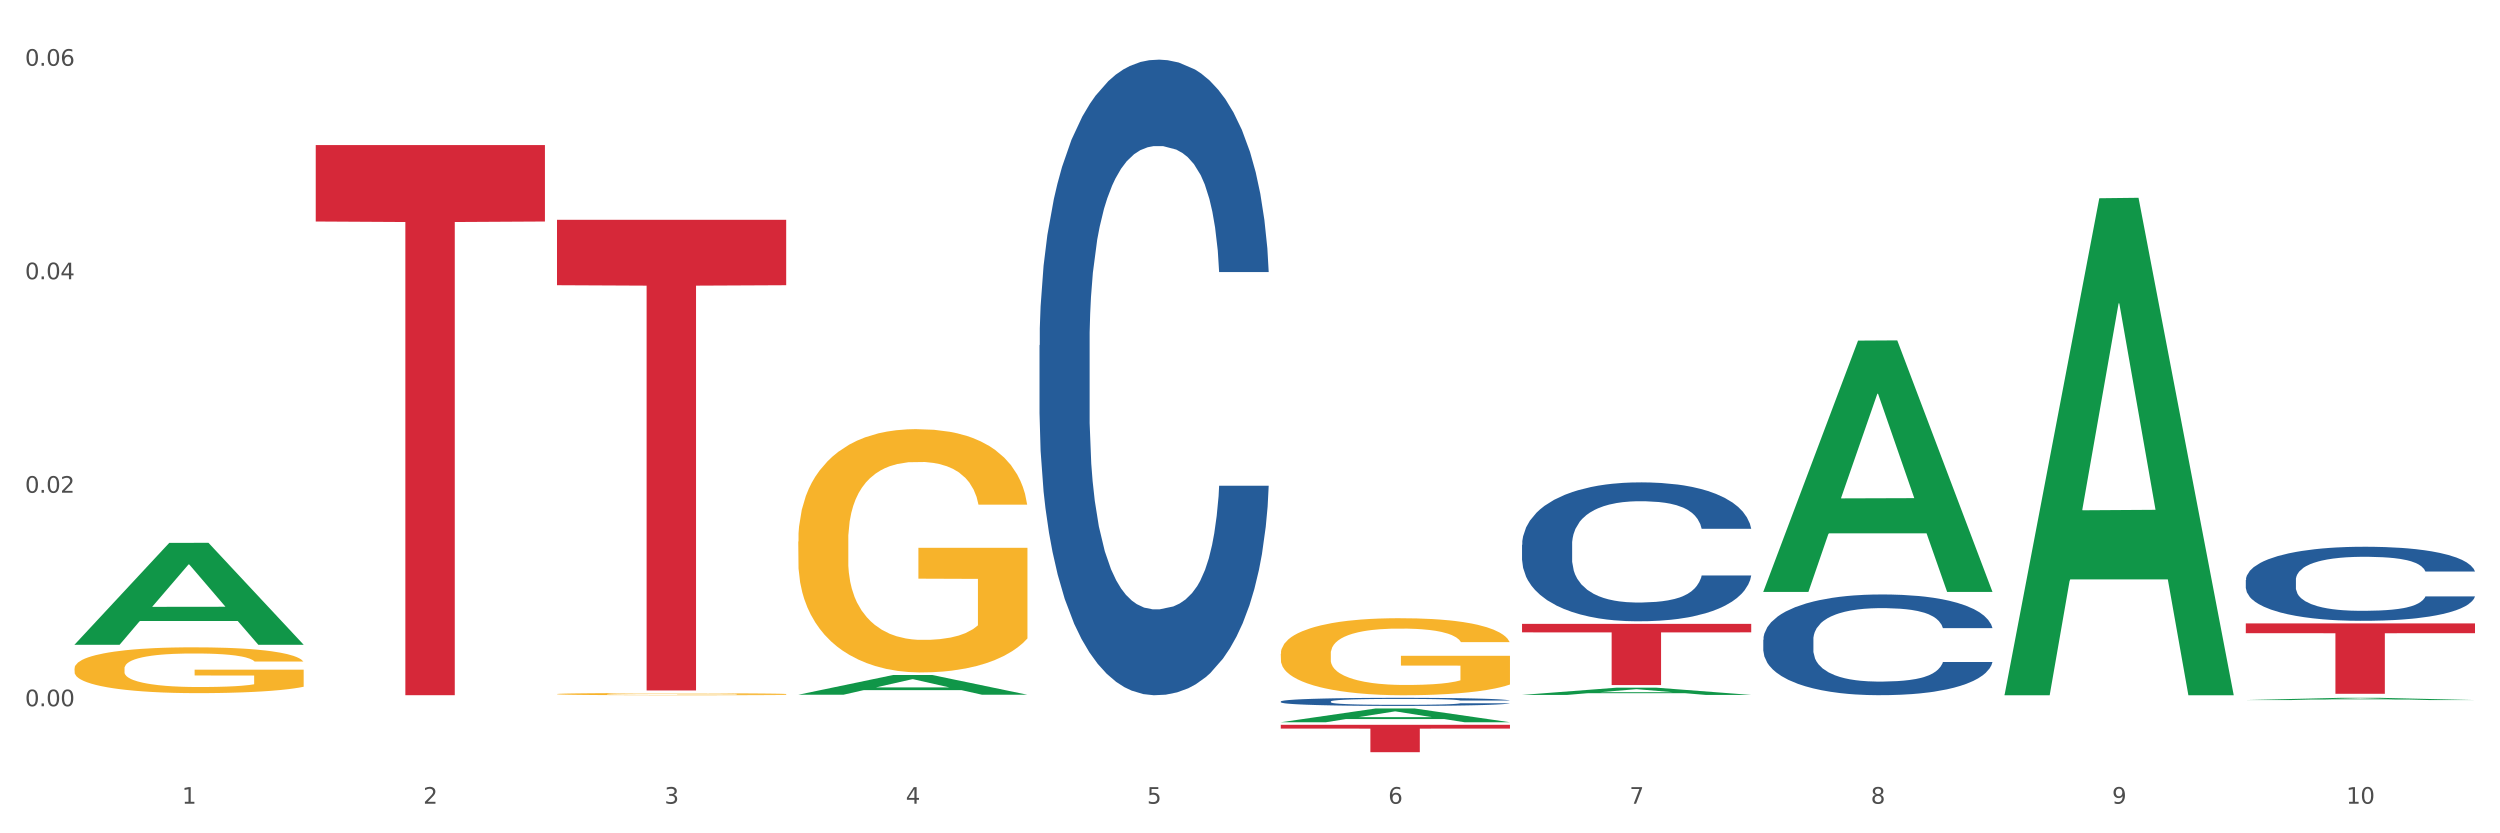 <?xml version="1.0" encoding="utf-8" standalone="no"?>
<!DOCTYPE svg PUBLIC "-//W3C//DTD SVG 1.1//EN"
  "http://www.w3.org/Graphics/SVG/1.1/DTD/svg11.dtd">
<svg xmlns:xlink="http://www.w3.org/1999/xlink" width="1080pt" height="360pt" viewBox="0 0 1080 360" xmlns="http://www.w3.org/2000/svg" version="1.1">
 <rect x="0" y="0" width="1080" height="360" fill="#333333" stroke="none"/>
 <defs>
  <style type="text/css">*{stroke-linejoin: round; stroke-linecap: butt}</style>
 </defs>
 <g id="figure_1">
  <g id="patch_1">
   <path d="M 0 360 
L 1080 360 
L 1080 0 
L 0 0 
z
" style="fill: #ffffff; stroke: #ffffff; stroke-linejoin: miter"/>
  </g>
  <g id="axes_1">
   <g id="matplotlib.axis_1">
    <g id="xtick_1">
     <g id="text_1">
      <!-- 1 -->
      <g style="fill: #4d4d4d" transform="translate(78.627 347.204) scale(0.096 -0.096)">
       <defs>
        <path id="DejaVuSans-31" d="M 794 531 
L 1825 531 
L 1825 4091 
L 703 3866 
L 703 4441 
L 1819 4666 
L 2450 4666 
L 2450 531 
L 3481 531 
L 3481 0 
L 794 0 
L 794 531 
z
" transform="scale(0.016)"/>
       </defs>
       <use xlink:href="#DejaVuSans-31"/>
      </g>
     </g>
    </g>
    <g id="xtick_2">
     <g id="text_2">
      <!-- 2 -->
      <g style="fill: #4d4d4d" transform="translate(182.851 347.204) scale(0.096 -0.096)">
       <defs>
        <path id="DejaVuSans-32" d="M 1228 531 
L 3431 531 
L 3431 0 
L 469 0 
L 469 531 
Q 828 903 1448 1529 
Q 2069 2156 2228 2338 
Q 2531 2678 2651 2914 
Q 2772 3150 2772 3378 
Q 2772 3750 2511 3984 
Q 2250 4219 1831 4219 
Q 1534 4219 1204 4116 
Q 875 4013 500 3803 
L 500 4441 
Q 881 4594 1212 4672 
Q 1544 4750 1819 4750 
Q 2544 4750 2975 4387 
Q 3406 4025 3406 3419 
Q 3406 3131 3298 2873 
Q 3191 2616 2906 2266 
Q 2828 2175 2409 1742 
Q 1991 1309 1228 531 
z
" transform="scale(0.016)"/>
       </defs>
       <use xlink:href="#DejaVuSans-32"/>
      </g>
     </g>
    </g>
    <g id="xtick_3">
     <g id="text_3">
      <!-- 3 -->
      <g style="fill: #4d4d4d" transform="translate(287.074 347.204) scale(0.096 -0.096)">
       <defs>
        <path id="DejaVuSans-33" d="M 2597 2516 
Q 3050 2419 3304 2112 
Q 3559 1806 3559 1356 
Q 3559 666 3084 287 
Q 2609 -91 1734 -91 
Q 1441 -91 1130 -33 
Q 819 25 488 141 
L 488 750 
Q 750 597 1062 519 
Q 1375 441 1716 441 
Q 2309 441 2620 675 
Q 2931 909 2931 1356 
Q 2931 1769 2642 2001 
Q 2353 2234 1838 2234 
L 1294 2234 
L 1294 2753 
L 1863 2753 
Q 2328 2753 2575 2939 
Q 2822 3125 2822 3475 
Q 2822 3834 2567 4026 
Q 2313 4219 1838 4219 
Q 1578 4219 1281 4162 
Q 984 4106 628 3988 
L 628 4550 
Q 988 4650 1302 4700 
Q 1616 4750 1894 4750 
Q 2613 4750 3031 4423 
Q 3450 4097 3450 3541 
Q 3450 3153 3228 2886 
Q 3006 2619 2597 2516 
z
" transform="scale(0.016)"/>
       </defs>
       <use xlink:href="#DejaVuSans-33"/>
      </g>
     </g>
    </g>
    <g id="xtick_4">
     <g id="text_4">
      <!-- 4 -->
      <g style="fill: #4d4d4d" transform="translate(391.298 347.204) scale(0.096 -0.096)">
       <defs>
        <path id="DejaVuSans-34" d="M 2419 4116 
L 825 1625 
L 2419 1625 
L 2419 4116 
z
M 2253 4666 
L 3047 4666 
L 3047 1625 
L 3713 1625 
L 3713 1100 
L 3047 1100 
L 3047 0 
L 2419 0 
L 2419 1100 
L 313 1100 
L 313 1709 
L 2253 4666 
z
" transform="scale(0.016)"/>
       </defs>
       <use xlink:href="#DejaVuSans-34"/>
      </g>
     </g>
    </g>
    <g id="xtick_5">
     <g id="text_5">
      <!-- 5 -->
      <g style="fill: #4d4d4d" transform="translate(495.522 347.204) scale(0.096 -0.096)">
       <defs>
        <path id="DejaVuSans-35" d="M 691 4666 
L 3169 4666 
L 3169 4134 
L 1269 4134 
L 1269 2991 
Q 1406 3038 1543 3061 
Q 1681 3084 1819 3084 
Q 2600 3084 3056 2656 
Q 3513 2228 3513 1497 
Q 3513 744 3044 326 
Q 2575 -91 1722 -91 
Q 1428 -91 1123 -41 
Q 819 9 494 109 
L 494 744 
Q 775 591 1075 516 
Q 1375 441 1709 441 
Q 2250 441 2565 725 
Q 2881 1009 2881 1497 
Q 2881 1984 2565 2268 
Q 2250 2553 1709 2553 
Q 1456 2553 1204 2497 
Q 953 2441 691 2322 
L 691 4666 
z
" transform="scale(0.016)"/>
       </defs>
       <use xlink:href="#DejaVuSans-35"/>
      </g>
     </g>
    </g>
    <g id="xtick_6">
     <g id="text_6">
      <!-- 6 -->
      <g style="fill: #4d4d4d" transform="translate(599.745 347.204) scale(0.096 -0.096)">
       <defs>
        <path id="DejaVuSans-36" d="M 2113 2584 
Q 1688 2584 1439 2293 
Q 1191 2003 1191 1497 
Q 1191 994 1439 701 
Q 1688 409 2113 409 
Q 2538 409 2786 701 
Q 3034 994 3034 1497 
Q 3034 2003 2786 2293 
Q 2538 2584 2113 2584 
z
M 3366 4563 
L 3366 3988 
Q 3128 4100 2886 4159 
Q 2644 4219 2406 4219 
Q 1781 4219 1451 3797 
Q 1122 3375 1075 2522 
Q 1259 2794 1537 2939 
Q 1816 3084 2150 3084 
Q 2853 3084 3261 2657 
Q 3669 2231 3669 1497 
Q 3669 778 3244 343 
Q 2819 -91 2113 -91 
Q 1303 -91 875 529 
Q 447 1150 447 2328 
Q 447 3434 972 4092 
Q 1497 4750 2381 4750 
Q 2619 4750 2861 4703 
Q 3103 4656 3366 4563 
z
" transform="scale(0.016)"/>
       </defs>
       <use xlink:href="#DejaVuSans-36"/>
      </g>
     </g>
    </g>
    <g id="xtick_7">
     <g id="text_7">
      <!-- 7 -->
      <g style="fill: #4d4d4d" transform="translate(703.969 347.204) scale(0.096 -0.096)">
       <defs>
        <path id="DejaVuSans-37" d="M 525 4666 
L 3525 4666 
L 3525 4397 
L 1831 0 
L 1172 0 
L 2766 4134 
L 525 4134 
L 525 4666 
z
" transform="scale(0.016)"/>
       </defs>
       <use xlink:href="#DejaVuSans-37"/>
      </g>
     </g>
    </g>
    <g id="xtick_8">
     <g id="text_8">
      <!-- 8 -->
      <g style="fill: #4d4d4d" transform="translate(808.193 347.204) scale(0.096 -0.096)">
       <defs>
        <path id="DejaVuSans-38" d="M 2034 2216 
Q 1584 2216 1326 1975 
Q 1069 1734 1069 1313 
Q 1069 891 1326 650 
Q 1584 409 2034 409 
Q 2484 409 2743 651 
Q 3003 894 3003 1313 
Q 3003 1734 2745 1975 
Q 2488 2216 2034 2216 
z
M 1403 2484 
Q 997 2584 770 2862 
Q 544 3141 544 3541 
Q 544 4100 942 4425 
Q 1341 4750 2034 4750 
Q 2731 4750 3128 4425 
Q 3525 4100 3525 3541 
Q 3525 3141 3298 2862 
Q 3072 2584 2669 2484 
Q 3125 2378 3379 2068 
Q 3634 1759 3634 1313 
Q 3634 634 3220 271 
Q 2806 -91 2034 -91 
Q 1263 -91 848 271 
Q 434 634 434 1313 
Q 434 1759 690 2068 
Q 947 2378 1403 2484 
z
M 1172 3481 
Q 1172 3119 1398 2916 
Q 1625 2713 2034 2713 
Q 2441 2713 2670 2916 
Q 2900 3119 2900 3481 
Q 2900 3844 2670 4047 
Q 2441 4250 2034 4250 
Q 1625 4250 1398 4047 
Q 1172 3844 1172 3481 
z
" transform="scale(0.016)"/>
       </defs>
       <use xlink:href="#DejaVuSans-38"/>
      </g>
     </g>
    </g>
    <g id="xtick_9">
     <g id="text_9">
      <!-- 9 -->
      <g style="fill: #4d4d4d" transform="translate(912.416 347.204) scale(0.096 -0.096)">
       <defs>
        <path id="DejaVuSans-39" d="M 703 97 
L 703 672 
Q 941 559 1184 500 
Q 1428 441 1663 441 
Q 2288 441 2617 861 
Q 2947 1281 2994 2138 
Q 2813 1869 2534 1725 
Q 2256 1581 1919 1581 
Q 1219 1581 811 2004 
Q 403 2428 403 3163 
Q 403 3881 828 4315 
Q 1253 4750 1959 4750 
Q 2769 4750 3195 4129 
Q 3622 3509 3622 2328 
Q 3622 1225 3098 567 
Q 2575 -91 1691 -91 
Q 1453 -91 1209 -44 
Q 966 3 703 97 
z
M 1959 2075 
Q 2384 2075 2632 2365 
Q 2881 2656 2881 3163 
Q 2881 3666 2632 3958 
Q 2384 4250 1959 4250 
Q 1534 4250 1286 3958 
Q 1038 3666 1038 3163 
Q 1038 2656 1286 2365 
Q 1534 2075 1959 2075 
z
" transform="scale(0.016)"/>
       </defs>
       <use xlink:href="#DejaVuSans-39"/>
      </g>
     </g>
    </g>
    <g id="xtick_10">
     <g id="text_10">
      <!-- 10 -->
      <g style="fill: #4d4d4d" transform="translate(1013.586 347.204) scale(0.096 -0.096)">
       <defs>
        <path id="DejaVuSans-30" d="M 2034 4250 
Q 1547 4250 1301 3770 
Q 1056 3291 1056 2328 
Q 1056 1369 1301 889 
Q 1547 409 2034 409 
Q 2525 409 2770 889 
Q 3016 1369 3016 2328 
Q 3016 3291 2770 3770 
Q 2525 4250 2034 4250 
z
M 2034 4750 
Q 2819 4750 3233 4129 
Q 3647 3509 3647 2328 
Q 3647 1150 3233 529 
Q 2819 -91 2034 -91 
Q 1250 -91 836 529 
Q 422 1150 422 2328 
Q 422 3509 836 4129 
Q 1250 4750 2034 4750 
z
" transform="scale(0.016)"/>
       </defs>
       <use xlink:href="#DejaVuSans-31"/>
       <use xlink:href="#DejaVuSans-30" transform="translate(63.623 0)"/>
      </g>
     </g>
    </g>
    <g id="xtick_11"/>
    <g id="xtick_12"/>
    <g id="xtick_13"/>
    <g id="xtick_14"/>
    <g id="xtick_15"/>
    <g id="xtick_16"/>
    <g id="xtick_17"/>
    <g id="xtick_18"/>
    <g id="xtick_19"/>
   </g>
   <g id="matplotlib.axis_2">
    <g id="ytick_1">
     <g id="text_11">
      <!-- 0.00 -->
      <g style="fill: #4d4d4d" transform="translate(10.8 305.103) scale(0.096 -0.096)">
       <defs>
        <path id="DejaVuSans-2e" d="M 684 794 
L 1344 794 
L 1344 0 
L 684 0 
L 684 794 
z
" transform="scale(0.016)"/>
       </defs>
       <use xlink:href="#DejaVuSans-30"/>
       <use xlink:href="#DejaVuSans-2e" transform="translate(63.623 0)"/>
       <use xlink:href="#DejaVuSans-30" transform="translate(95.41 0)"/>
       <use xlink:href="#DejaVuSans-30" transform="translate(159.033 0)"/>
      </g>
     </g>
    </g>
    <g id="ytick_2">
     <g id="text_12">
      <!-- 0.02 -->
      <g style="fill: #4d4d4d" transform="translate(10.8 212.871) scale(0.096 -0.096)">
       <use xlink:href="#DejaVuSans-30"/>
       <use xlink:href="#DejaVuSans-2e" transform="translate(63.623 0)"/>
       <use xlink:href="#DejaVuSans-30" transform="translate(95.41 0)"/>
       <use xlink:href="#DejaVuSans-32" transform="translate(159.033 0)"/>
      </g>
     </g>
    </g>
    <g id="ytick_3">
     <g id="text_13">
      <!-- 0.04 -->
      <g style="fill: #4d4d4d" transform="translate(10.8 120.639) scale(0.096 -0.096)">
       <use xlink:href="#DejaVuSans-30"/>
       <use xlink:href="#DejaVuSans-2e" transform="translate(63.623 0)"/>
       <use xlink:href="#DejaVuSans-30" transform="translate(95.41 0)"/>
       <use xlink:href="#DejaVuSans-34" transform="translate(159.033 0)"/>
      </g>
     </g>
    </g>
    <g id="ytick_4">
     <g id="text_14">
      <!-- 0.06 -->
      <g style="fill: #4d4d4d" transform="translate(10.8 28.407) scale(0.096 -0.096)">
       <use xlink:href="#DejaVuSans-30"/>
       <use xlink:href="#DejaVuSans-2e" transform="translate(63.623 0)"/>
       <use xlink:href="#DejaVuSans-30" transform="translate(95.41 0)"/>
       <use xlink:href="#DejaVuSans-36" transform="translate(159.033 0)"/>
      </g>
     </g>
    </g>
    <g id="ytick_5"/>
    <g id="ytick_6"/>
    <g id="ytick_7"/>
   </g>
   <g id="PolyCollection_1">
    <path d="M 32.175 278.457 
L 32.277 278.416 
L 73.107 234.53 
L 90.051 234.488 
L 131.187 278.54 
L 111.589 278.54 
L 102.709 268.282 
L 60.552 268.282 
L 60.246 268.448 
L 51.671 278.54 
L 32.175 278.54 
L 32.175 278.457 
L 65.86 262.16 
L 97.401 262.119 
L 81.783 243.878 
L 81.579 243.795 
L 81.375 243.919 
L 65.758 262.119 
L 65.86 262.16 
L 32.175 278.457 
z
" clip-path="url(#pca0a69be2b)" style="fill: #109648"/>
    <path d="M 240.622 94.956 
L 339.635 94.956 
L 339.635 123.211 
L 300.687 123.401 
L 300.687 298.277 
L 279.336 298.277 
L 279.336 123.401 
L 240.622 123.211 
L 240.622 95.146 
L 240.622 94.956 
z
" clip-path="url(#pca0a69be2b)" style="fill: #d62839"/>
    <path d="M 136.399 62.665 
L 235.411 62.665 
L 235.411 95.693 
L 196.463 95.916 
L 196.463 300.331 
L 175.112 300.331 
L 175.112 95.916 
L 136.399 95.693 
L 136.399 62.888 
L 136.399 62.665 
z
" clip-path="url(#pca0a69be2b)" style="fill: #d62839"/>
    <path d="M 970.188 269.304 
L 1069.2 269.304 
L 1069.2 273.532 
L 1030.252 273.561 
L 1030.252 299.727 
L 1008.901 299.727 
L 1008.901 273.561 
L 970.188 273.532 
L 970.188 269.333 
L 970.188 269.304 
z
" clip-path="url(#pca0a69be2b)" style="fill: #d62839"/>
    <path d="M 449.069 149.138 
L 449.187 148.887 
L 449.187 141.866 
L 449.538 132.336 
L 450.825 114.782 
L 452.464 101.492 
L 455.272 85.944 
L 456.794 79.424 
L 458.783 72.152 
L 462.88 60.366 
L 467.561 50.335 
L 470.838 44.818 
L 473.296 41.307 
L 478.797 35.038 
L 481.957 32.279 
L 485.234 30.023 
L 488.042 28.518 
L 492.724 26.763 
L 496.469 26.01 
L 500.799 25.759 
L 504.427 26.01 
L 509.226 27.013 
L 516.248 30.023 
L 518.94 31.778 
L 522.568 34.787 
L 526.313 38.799 
L 529.356 42.812 
L 532.867 48.579 
L 536.495 56.103 
L 540.006 65.632 
L 542.464 74.409 
L 544.454 83.687 
L 546.209 94.972 
L 547.497 107.259 
L 548.082 117.541 
L 526.664 117.541 
L 526.079 108.262 
L 524.909 98.232 
L 523.738 91.461 
L 522.451 85.944 
L 520.461 79.675 
L 518.706 75.663 
L 515.78 70.898 
L 513.088 67.889 
L 510.864 66.133 
L 508.173 64.629 
L 502.438 63.124 
L 498.342 63.124 
L 495.767 63.626 
L 492.607 64.879 
L 489.915 66.635 
L 486.755 69.644 
L 484.297 72.904 
L 481.84 77.167 
L 480.435 80.176 
L 478.328 85.693 
L 476.924 90.207 
L 475.051 97.981 
L 473.998 103.498 
L 472.126 117.792 
L 471.306 128.324 
L 470.955 135.596 
L 470.721 143.621 
L 470.721 182.741 
L 471.423 200.295 
L 472.009 207.818 
L 472.945 216.344 
L 474.7 227.378 
L 477.275 238.161 
L 479.967 245.935 
L 482.191 250.699 
L 484.297 254.21 
L 486.404 256.968 
L 488.979 259.476 
L 491.085 260.981 
L 494.245 262.485 
L 497.991 263.238 
L 500.916 263.238 
L 506.885 261.984 
L 509.577 260.73 
L 512.152 258.975 
L 514.961 256.216 
L 517.184 253.207 
L 518.472 250.95 
L 520.578 246.185 
L 522.217 241.17 
L 523.621 235.402 
L 524.558 230.387 
L 525.611 222.864 
L 526.43 214.338 
L 526.664 209.824 
L 548.082 209.824 
L 547.614 218.852 
L 546.795 227.628 
L 545.156 239.415 
L 543.869 246.185 
L 541.879 254.461 
L 539.772 261.482 
L 536.846 269.256 
L 534.155 275.024 
L 531.346 280.039 
L 528.303 284.553 
L 522.802 290.822 
L 520.813 292.578 
L 516.599 295.587 
L 513.322 297.342 
L 508.524 299.098 
L 503.608 300.101 
L 498.459 300.351 
L 493.894 299.85 
L 488.862 298.345 
L 485.702 296.841 
L 482.191 294.584 
L 478.094 291.073 
L 474.232 286.81 
L 470.604 281.795 
L 467.21 276.027 
L 464.05 269.507 
L 459.954 258.724 
L 456.911 248.192 
L 454.687 238.412 
L 453.166 230.136 
L 451.644 219.604 
L 450.825 212.332 
L 449.538 194.778 
L 449.069 178.478 
L 449.069 149.138 
z
" clip-path="url(#pca0a69be2b)" style="fill: #255c99"/>
    <path d="M 553.293 303.03 
L 553.41 303.027 
L 553.41 302.937 
L 553.761 302.815 
L 555.049 302.591 
L 556.687 302.422 
L 559.496 302.223 
L 561.017 302.14 
L 563.007 302.047 
L 567.103 301.897 
L 571.785 301.769 
L 575.062 301.699 
L 577.52 301.654 
L 583.02 301.574 
L 586.18 301.539 
L 589.457 301.51 
L 592.266 301.491 
L 596.948 301.468 
L 600.693 301.459 
L 605.023 301.455 
L 608.651 301.459 
L 613.45 301.471 
L 620.472 301.51 
L 623.164 301.532 
L 626.792 301.571 
L 630.537 301.622 
L 633.58 301.673 
L 637.091 301.747 
L 640.719 301.843 
L 644.23 301.964 
L 646.688 302.076 
L 648.677 302.195 
L 650.433 302.339 
L 651.72 302.495 
L 652.306 302.627 
L 630.888 302.627 
L 630.303 302.508 
L 629.132 302.38 
L 627.962 302.294 
L 626.675 302.223 
L 624.685 302.143 
L 622.929 302.092 
L 620.004 302.031 
L 617.312 301.993 
L 615.088 301.971 
L 612.396 301.951 
L 606.661 301.932 
L 602.565 301.932 
L 599.99 301.939 
L 596.83 301.955 
L 594.139 301.977 
L 590.979 302.015 
L 588.521 302.057 
L 586.063 302.111 
L 584.659 302.15 
L 582.552 302.22 
L 581.148 302.278 
L 579.275 302.377 
L 578.222 302.447 
L 576.349 302.63 
L 575.53 302.764 
L 575.179 302.857 
L 574.945 302.96 
L 574.945 303.459 
L 575.647 303.683 
L 576.232 303.779 
L 577.168 303.888 
L 578.924 304.028 
L 581.499 304.166 
L 584.191 304.265 
L 586.414 304.326 
L 588.521 304.371 
L 590.628 304.406 
L 593.202 304.438 
L 595.309 304.457 
L 598.469 304.477 
L 602.214 304.486 
L 605.14 304.486 
L 611.109 304.47 
L 613.801 304.454 
L 616.375 304.432 
L 619.184 304.397 
L 621.408 304.358 
L 622.695 304.329 
L 624.802 304.268 
L 626.441 304.204 
L 627.845 304.131 
L 628.781 304.067 
L 629.835 303.971 
L 630.654 303.862 
L 630.888 303.804 
L 652.306 303.804 
L 651.837 303.92 
L 651.018 304.032 
L 649.38 304.182 
L 648.092 304.268 
L 646.103 304.374 
L 643.996 304.464 
L 641.07 304.563 
L 638.378 304.637 
L 635.569 304.701 
L 632.526 304.758 
L 627.026 304.838 
L 625.036 304.861 
L 620.823 304.899 
L 617.546 304.921 
L 612.747 304.944 
L 607.832 304.957 
L 602.682 304.96 
L 598.118 304.953 
L 593.085 304.934 
L 589.925 304.915 
L 586.414 304.886 
L 582.318 304.841 
L 578.456 304.787 
L 574.828 304.723 
L 571.434 304.649 
L 568.274 304.566 
L 564.177 304.429 
L 561.135 304.294 
L 558.911 304.169 
L 557.389 304.064 
L 555.868 303.929 
L 555.049 303.836 
L 553.761 303.612 
L 553.293 303.404 
L 553.293 303.03 
z
" clip-path="url(#pca0a69be2b)" style="fill: #255c99"/>
    <path d="M 657.517 235.348 
L 657.634 235.293 
L 657.634 233.758 
L 657.985 231.675 
L 659.272 227.838 
L 660.911 224.933 
L 663.72 221.535 
L 665.241 220.11 
L 667.231 218.52 
L 671.327 215.944 
L 676.008 213.752 
L 679.285 212.546 
L 681.743 211.778 
L 687.244 210.408 
L 690.404 209.805 
L 693.681 209.312 
L 696.49 208.983 
L 701.171 208.599 
L 704.916 208.435 
L 709.247 208.38 
L 712.875 208.435 
L 717.673 208.654 
L 724.695 209.312 
L 727.387 209.695 
L 731.015 210.353 
L 734.76 211.23 
L 737.803 212.107 
L 741.314 213.368 
L 744.943 215.012 
L 748.454 217.095 
L 750.911 219.014 
L 752.901 221.042 
L 754.657 223.508 
L 755.944 226.194 
L 756.529 228.441 
L 735.112 228.441 
L 734.526 226.413 
L 733.356 224.221 
L 732.186 222.741 
L 730.898 221.535 
L 728.909 220.165 
L 727.153 219.288 
L 724.227 218.246 
L 721.535 217.588 
L 719.312 217.205 
L 716.62 216.876 
L 710.885 216.547 
L 706.789 216.547 
L 704.214 216.657 
L 701.054 216.931 
L 698.362 217.314 
L 695.202 217.972 
L 692.745 218.685 
L 690.287 219.616 
L 688.882 220.274 
L 686.776 221.48 
L 685.371 222.467 
L 683.499 224.166 
L 682.445 225.372 
L 680.573 228.496 
L 679.754 230.798 
L 679.402 232.388 
L 679.168 234.142 
L 679.168 242.692 
L 679.871 246.529 
L 680.456 248.174 
L 681.392 250.037 
L 683.148 252.449 
L 685.722 254.806 
L 688.414 256.505 
L 690.638 257.546 
L 692.745 258.314 
L 694.851 258.917 
L 697.426 259.465 
L 699.533 259.794 
L 702.693 260.123 
L 706.438 260.287 
L 709.364 260.287 
L 715.332 260.013 
L 718.024 259.739 
L 720.599 259.355 
L 723.408 258.752 
L 725.632 258.095 
L 726.919 257.601 
L 729.026 256.56 
L 730.664 255.464 
L 732.069 254.203 
L 733.005 253.107 
L 734.058 251.462 
L 734.877 249.599 
L 735.112 248.612 
L 756.529 248.612 
L 756.061 250.585 
L 755.242 252.504 
L 753.603 255.08 
L 752.316 256.56 
L 750.326 258.369 
L 748.22 259.903 
L 745.294 261.603 
L 742.602 262.863 
L 739.793 263.96 
L 736.75 264.946 
L 731.249 266.316 
L 729.26 266.7 
L 725.046 267.358 
L 721.769 267.742 
L 716.971 268.125 
L 712.055 268.344 
L 706.906 268.399 
L 702.341 268.29 
L 697.309 267.961 
L 694.149 267.632 
L 690.638 267.139 
L 686.542 266.371 
L 682.679 265.439 
L 679.051 264.343 
L 675.657 263.083 
L 672.497 261.657 
L 668.401 259.3 
L 665.358 256.998 
L 663.134 254.861 
L 661.613 253.052 
L 660.091 250.75 
L 659.272 249.16 
L 657.985 245.323 
L 657.517 241.761 
L 657.517 235.348 
z
" clip-path="url(#pca0a69be2b)" style="fill: #255c99"/>
    <path d="M 761.74 276.358 
L 761.857 276.319 
L 761.857 275.206 
L 762.208 273.696 
L 763.496 270.914 
L 765.134 268.807 
L 767.943 266.344 
L 769.465 265.31 
L 771.454 264.158 
L 775.551 262.29 
L 780.232 260.7 
L 783.509 259.826 
L 785.967 259.27 
L 791.467 258.276 
L 794.627 257.839 
L 797.904 257.481 
L 800.713 257.243 
L 805.395 256.965 
L 809.14 256.845 
L 813.47 256.806 
L 817.098 256.845 
L 821.897 257.004 
L 828.919 257.481 
L 831.611 257.759 
L 835.239 258.236 
L 838.984 258.872 
L 842.027 259.508 
L 845.538 260.422 
L 849.166 261.614 
L 852.677 263.124 
L 855.135 264.515 
L 857.125 265.986 
L 858.88 267.774 
L 860.168 269.721 
L 860.753 271.351 
L 839.335 271.351 
L 838.75 269.88 
L 837.58 268.291 
L 836.409 267.218 
L 835.122 266.344 
L 833.132 265.35 
L 831.377 264.714 
L 828.451 263.959 
L 825.759 263.482 
L 823.535 263.204 
L 820.843 262.966 
L 815.109 262.727 
L 811.012 262.727 
L 808.438 262.807 
L 805.278 263.005 
L 802.586 263.283 
L 799.426 263.76 
L 796.968 264.277 
L 794.51 264.953 
L 793.106 265.429 
L 790.999 266.304 
L 789.595 267.019 
L 787.722 268.251 
L 786.669 269.125 
L 784.796 271.391 
L 783.977 273.06 
L 783.626 274.212 
L 783.392 275.484 
L 783.392 281.684 
L 784.094 284.465 
L 784.679 285.658 
L 785.616 287.009 
L 787.371 288.757 
L 789.946 290.466 
L 792.638 291.698 
L 794.862 292.453 
L 796.968 293.01 
L 799.075 293.447 
L 801.65 293.844 
L 803.756 294.083 
L 806.916 294.321 
L 810.661 294.44 
L 813.587 294.44 
L 819.556 294.242 
L 822.248 294.043 
L 824.823 293.765 
L 827.632 293.328 
L 829.855 292.851 
L 831.143 292.493 
L 833.249 291.738 
L 834.888 290.943 
L 836.292 290.029 
L 837.229 289.234 
L 838.282 288.042 
L 839.101 286.691 
L 839.335 285.976 
L 860.753 285.976 
L 860.285 287.406 
L 859.465 288.797 
L 857.827 290.665 
L 856.539 291.738 
L 854.55 293.049 
L 852.443 294.162 
L 849.517 295.394 
L 846.825 296.308 
L 844.017 297.103 
L 840.974 297.818 
L 835.473 298.812 
L 833.483 299.09 
L 829.27 299.567 
L 825.993 299.845 
L 821.195 300.123 
L 816.279 300.282 
L 811.13 300.322 
L 806.565 300.243 
L 801.533 300.004 
L 798.373 299.766 
L 794.862 299.408 
L 790.765 298.852 
L 786.903 298.176 
L 783.275 297.381 
L 779.881 296.467 
L 776.721 295.434 
L 772.625 293.725 
L 769.582 292.056 
L 767.358 290.506 
L 765.837 289.195 
L 764.315 287.525 
L 763.496 286.373 
L 762.208 283.591 
L 761.74 281.008 
L 761.74 276.358 
z
" clip-path="url(#pca0a69be2b)" style="fill: #255c99"/>
    <path d="M 970.188 250.575 
L 970.305 250.546 
L 970.305 249.728 
L 970.656 248.617 
L 971.943 246.571 
L 973.582 245.021 
L 976.39 243.209 
L 977.912 242.449 
L 979.902 241.602 
L 983.998 240.228 
L 988.679 239.058 
L 991.956 238.415 
L 994.414 238.006 
L 999.915 237.275 
L 1003.075 236.954 
L 1006.352 236.691 
L 1009.161 236.515 
L 1013.842 236.311 
L 1017.587 236.223 
L 1021.917 236.194 
L 1025.546 236.223 
L 1030.344 236.34 
L 1037.366 236.691 
L 1040.058 236.895 
L 1043.686 237.246 
L 1047.431 237.714 
L 1050.474 238.182 
L 1053.985 238.854 
L 1057.613 239.731 
L 1061.125 240.842 
L 1063.582 241.865 
L 1065.572 242.946 
L 1067.327 244.261 
L 1068.615 245.694 
L 1069.2 246.892 
L 1047.782 246.892 
L 1047.197 245.811 
L 1046.027 244.641 
L 1044.857 243.852 
L 1043.569 243.209 
L 1041.58 242.478 
L 1039.824 242.011 
L 1036.898 241.455 
L 1034.206 241.105 
L 1031.983 240.9 
L 1029.291 240.725 
L 1023.556 240.549 
L 1019.46 240.549 
L 1016.885 240.608 
L 1013.725 240.754 
L 1011.033 240.958 
L 1007.873 241.309 
L 1005.415 241.689 
L 1002.958 242.186 
L 1001.553 242.537 
L 999.447 243.18 
L 998.042 243.706 
L 996.17 244.612 
L 995.116 245.255 
L 993.244 246.921 
L 992.424 248.149 
L 992.073 248.997 
L 991.839 249.932 
L 991.839 254.492 
L 992.541 256.538 
L 993.127 257.415 
L 994.063 258.409 
L 995.818 259.695 
L 998.393 260.952 
L 1001.085 261.858 
L 1003.309 262.414 
L 1005.415 262.823 
L 1007.522 263.144 
L 1010.097 263.437 
L 1012.203 263.612 
L 1015.363 263.788 
L 1019.109 263.875 
L 1022.035 263.875 
L 1028.003 263.729 
L 1030.695 263.583 
L 1033.27 263.378 
L 1036.079 263.057 
L 1038.303 262.706 
L 1039.59 262.443 
L 1041.697 261.888 
L 1043.335 261.303 
L 1044.739 260.631 
L 1045.676 260.046 
L 1046.729 259.169 
L 1047.548 258.175 
L 1047.782 257.649 
L 1069.2 257.649 
L 1068.732 258.701 
L 1067.913 259.724 
L 1066.274 261.098 
L 1064.987 261.888 
L 1062.997 262.852 
L 1060.89 263.671 
L 1057.965 264.577 
L 1055.273 265.249 
L 1052.464 265.834 
L 1049.421 266.36 
L 1043.92 267.091 
L 1041.931 267.295 
L 1037.717 267.646 
L 1034.44 267.851 
L 1029.642 268.055 
L 1024.726 268.172 
L 1019.577 268.201 
L 1015.012 268.143 
L 1009.98 267.968 
L 1006.82 267.792 
L 1003.309 267.529 
L 999.212 267.12 
L 995.35 266.623 
L 991.722 266.038 
L 988.328 265.366 
L 985.168 264.606 
L 981.072 263.349 
L 978.029 262.121 
L 975.805 260.981 
L 974.284 260.017 
L 972.762 258.789 
L 971.943 257.941 
L 970.656 255.895 
L 970.188 253.995 
L 970.188 250.575 
z
" clip-path="url(#pca0a69be2b)" style="fill: #255c99"/>
    <path d="M 553.293 313.116 
L 652.306 313.116 
L 652.306 314.76 
L 613.358 314.771 
L 613.358 324.95 
L 592.006 324.95 
L 592.006 314.771 
L 553.293 314.76 
L 553.293 313.127 
L 553.293 313.116 
z
" clip-path="url(#pca0a69be2b)" style="fill: #d62839"/>
    <path d="M 553.293 282.448 
L 553.41 282.417 
L 553.41 281.323 
L 553.644 280.381 
L 554.813 278.101 
L 556.566 276.216 
L 557.852 275.213 
L 559.138 274.392 
L 560.658 273.571 
L 562.528 272.72 
L 565.918 271.474 
L 568.022 270.835 
L 570.594 270.167 
L 575.27 269.194 
L 578.66 268.647 
L 582.167 268.191 
L 587.895 267.644 
L 591.636 267.4 
L 595.61 267.218 
L 600.403 267.096 
L 604.027 267.066 
L 611.976 267.157 
L 618.756 267.431 
L 622.029 267.644 
L 626.237 268.008 
L 628.458 268.251 
L 632.082 268.738 
L 635.823 269.376 
L 638.395 269.923 
L 642.252 270.957 
L 645.175 271.991 
L 647.863 273.267 
L 649.266 274.149 
L 650.318 274.97 
L 651.253 275.912 
L 652.189 277.401 
L 631.147 277.401 
L 630.329 276.338 
L 629.043 275.334 
L 627.173 274.362 
L 625.536 273.754 
L 622.73 272.994 
L 620.159 272.507 
L 617.47 272.143 
L 614.197 271.839 
L 611.625 271.687 
L 608.001 271.565 
L 600.87 271.595 
L 596.078 271.839 
L 592.805 272.143 
L 590.7 272.416 
L 588.83 272.72 
L 586.726 273.146 
L 584.271 273.784 
L 582.518 274.362 
L 580.764 275.091 
L 579.361 275.821 
L 578.075 276.672 
L 577.023 277.584 
L 576.205 278.526 
L 575.504 279.681 
L 574.919 281.597 
L 574.919 285.761 
L 575.153 286.703 
L 575.737 287.95 
L 576.439 288.892 
L 577.608 290.017 
L 578.66 290.777 
L 580.647 291.871 
L 582.868 292.783 
L 584.622 293.361 
L 586.375 293.847 
L 589.415 294.516 
L 592.805 295.063 
L 595.727 295.398 
L 599.702 295.702 
L 602.39 295.823 
L 604.728 295.884 
L 610.456 295.884 
L 614.548 295.793 
L 619.107 295.58 
L 622.613 295.306 
L 625.536 294.972 
L 628.809 294.425 
L 630.913 293.908 
L 630.913 287.555 
L 605.196 287.524 
L 605.196 283.299 
L 652.306 283.299 
L 652.306 295.702 
L 650.318 296.34 
L 648.097 296.917 
L 645.759 297.434 
L 642.252 298.073 
L 638.044 298.681 
L 634.303 299.106 
L 630.329 299.471 
L 625.653 299.805 
L 619.574 300.109 
L 615.833 300.231 
L 611.158 300.322 
L 605.663 300.353 
L 600.87 300.292 
L 596.195 300.14 
L 591.285 299.866 
L 586.492 299.471 
L 582.868 299.076 
L 579.244 298.589 
L 575.387 297.951 
L 572.347 297.343 
L 570.009 296.796 
L 567.438 296.097 
L 564.632 295.185 
L 562.528 294.364 
L 560.658 293.513 
L 558.67 292.418 
L 557.268 291.476 
L 555.865 290.291 
L 555.047 289.409 
L 554.111 288.041 
L 553.41 286.126 
L 553.293 282.448 
z
" clip-path="url(#pca0a69be2b)" style="fill: #f7b32b"/>
    <path d="M 344.846 233.955 
L 344.963 233.859 
L 344.963 230.403 
L 345.197 227.427 
L 346.366 220.227 
L 348.119 214.276 
L 349.405 211.108 
L 350.691 208.516 
L 352.21 205.924 
L 354.081 203.236 
L 357.471 199.3 
L 359.575 197.284 
L 362.147 195.172 
L 366.823 192.1 
L 370.213 190.373 
L 373.72 188.933 
L 379.448 187.205 
L 383.188 186.437 
L 387.163 185.861 
L 391.956 185.477 
L 395.579 185.381 
L 403.529 185.669 
L 410.309 186.533 
L 413.582 187.205 
L 417.79 188.357 
L 420.011 189.125 
L 423.635 190.66 
L 427.376 192.676 
L 429.947 194.404 
L 433.805 197.668 
L 436.728 200.932 
L 439.416 204.964 
L 440.819 207.748 
L 441.871 210.34 
L 442.806 213.316 
L 443.741 218.019 
L 422.7 218.019 
L 421.882 214.66 
L 420.596 211.492 
L 418.725 208.42 
L 417.089 206.5 
L 414.283 204.1 
L 411.711 202.564 
L 409.023 201.412 
L 405.75 200.452 
L 403.178 199.972 
L 399.554 199.588 
L 392.423 199.684 
L 387.63 200.452 
L 384.357 201.412 
L 382.253 202.276 
L 380.383 203.236 
L 378.279 204.58 
L 375.824 206.596 
L 374.07 208.42 
L 372.317 210.724 
L 370.914 213.028 
L 369.628 215.716 
L 368.576 218.595 
L 367.758 221.571 
L 367.056 225.219 
L 366.472 231.267 
L 366.472 244.418 
L 366.706 247.394 
L 367.29 251.33 
L 367.992 254.306 
L 369.161 257.858 
L 370.213 260.258 
L 372.2 263.714 
L 374.421 266.594 
L 376.174 268.418 
L 377.928 269.953 
L 380.967 272.065 
L 384.357 273.793 
L 387.28 274.849 
L 391.254 275.809 
L 393.943 276.193 
L 396.281 276.385 
L 402.009 276.385 
L 406.1 276.097 
L 410.659 275.425 
L 414.166 274.561 
L 417.089 273.505 
L 420.362 271.777 
L 422.466 270.145 
L 422.466 250.082 
L 396.748 249.986 
L 396.748 236.643 
L 443.858 236.643 
L 443.858 275.809 
L 441.871 277.825 
L 439.65 279.649 
L 437.312 281.281 
L 433.805 283.297 
L 429.597 285.217 
L 425.856 286.561 
L 421.882 287.713 
L 417.206 288.769 
L 411.127 289.729 
L 407.386 290.113 
L 402.71 290.401 
L 397.216 290.497 
L 392.423 290.305 
L 387.747 289.825 
L 382.838 288.961 
L 378.045 287.713 
L 374.421 286.465 
L 370.797 284.929 
L 366.94 282.913 
L 363.9 280.993 
L 361.562 279.265 
L 358.99 277.057 
L 356.185 274.177 
L 354.081 271.585 
L 352.21 268.897 
L 350.223 265.442 
L 348.82 262.466 
L 347.418 258.722 
L 346.599 255.938 
L 345.664 251.618 
L 344.963 245.57 
L 344.846 233.955 
z
" clip-path="url(#pca0a69be2b)" style="fill: #f7b32b"/>
    <path d="M 240.622 299.829 
L 240.739 299.828 
L 240.739 299.796 
L 240.973 299.769 
L 242.142 299.702 
L 243.895 299.647 
L 245.181 299.618 
L 246.467 299.594 
L 247.987 299.57 
L 249.857 299.545 
L 253.247 299.509 
L 255.351 299.49 
L 257.923 299.47 
L 262.599 299.442 
L 265.989 299.426 
L 269.496 299.413 
L 275.224 299.397 
L 278.965 299.39 
L 282.939 299.384 
L 287.732 299.381 
L 291.356 299.38 
L 299.305 299.383 
L 306.085 299.391 
L 309.358 299.397 
L 313.566 299.407 
L 315.788 299.415 
L 319.411 299.429 
L 323.152 299.447 
L 325.724 299.463 
L 329.581 299.494 
L 332.504 299.524 
L 335.193 299.561 
L 336.595 299.587 
L 337.647 299.611 
L 338.583 299.638 
L 339.518 299.682 
L 318.476 299.682 
L 317.658 299.651 
L 316.372 299.621 
L 314.502 299.593 
L 312.865 299.575 
L 310.06 299.553 
L 307.488 299.539 
L 304.799 299.528 
L 301.526 299.519 
L 298.954 299.515 
L 295.33 299.511 
L 288.2 299.512 
L 283.407 299.519 
L 280.134 299.528 
L 278.03 299.536 
L 276.159 299.545 
L 274.055 299.558 
L 271.6 299.576 
L 269.847 299.593 
L 268.093 299.614 
L 266.69 299.636 
L 265.405 299.661 
L 264.352 299.687 
L 263.534 299.715 
L 262.833 299.749 
L 262.248 299.804 
L 262.248 299.926 
L 262.482 299.954 
L 263.067 299.99 
L 263.768 300.018 
L 264.937 300.051 
L 265.989 300.073 
L 267.976 300.105 
L 270.197 300.131 
L 271.951 300.148 
L 273.704 300.162 
L 276.744 300.182 
L 280.134 300.198 
L 283.056 300.208 
L 287.031 300.217 
L 289.719 300.22 
L 292.057 300.222 
L 297.785 300.222 
L 301.877 300.219 
L 306.436 300.213 
L 309.943 300.205 
L 312.865 300.195 
L 316.138 300.179 
L 318.242 300.164 
L 318.242 299.979 
L 292.525 299.978 
L 292.525 299.854 
L 339.635 299.854 
L 339.635 300.217 
L 337.647 300.235 
L 335.426 300.252 
L 333.088 300.267 
L 329.581 300.286 
L 325.373 300.304 
L 321.632 300.316 
L 317.658 300.327 
L 312.982 300.337 
L 306.903 300.345 
L 303.163 300.349 
L 298.487 300.352 
L 292.992 300.353 
L 288.2 300.351 
L 283.524 300.346 
L 278.614 300.338 
L 273.821 300.327 
L 270.197 300.315 
L 266.574 300.301 
L 262.716 300.282 
L 259.677 300.265 
L 257.339 300.249 
L 254.767 300.228 
L 251.961 300.202 
L 249.857 300.178 
L 247.987 300.153 
L 246 300.121 
L 244.597 300.093 
L 243.194 300.059 
L 242.376 300.033 
L 241.441 299.993 
L 240.739 299.937 
L 240.622 299.829 
z
" clip-path="url(#pca0a69be2b)" style="fill: #f7b32b"/>
    <path d="M 32.175 288.791 
L 32.292 288.773 
L 32.292 288.122 
L 32.526 287.562 
L 33.695 286.206 
L 35.448 285.085 
L 36.734 284.488 
L 38.02 284 
L 39.54 283.512 
L 41.41 283.006 
L 44.8 282.265 
L 46.904 281.885 
L 49.476 281.487 
L 54.152 280.909 
L 57.542 280.583 
L 61.049 280.312 
L 66.777 279.986 
L 70.517 279.842 
L 74.492 279.733 
L 79.285 279.661 
L 82.909 279.643 
L 90.858 279.697 
L 97.638 279.86 
L 100.911 279.986 
L 105.119 280.203 
L 107.34 280.348 
L 110.964 280.637 
L 114.705 281.017 
L 117.277 281.342 
L 121.134 281.957 
L 124.057 282.572 
L 126.745 283.331 
L 128.148 283.856 
L 129.2 284.344 
L 130.135 284.904 
L 131.071 285.79 
L 110.029 285.79 
L 109.211 285.157 
L 107.925 284.561 
L 106.054 283.982 
L 104.418 283.621 
L 101.612 283.169 
L 99.041 282.879 
L 96.352 282.662 
L 93.079 282.482 
L 90.507 282.391 
L 86.883 282.319 
L 79.752 282.337 
L 74.96 282.482 
L 71.686 282.662 
L 69.582 282.825 
L 67.712 283.006 
L 65.608 283.259 
L 63.153 283.639 
L 61.399 283.982 
L 59.646 284.416 
L 58.243 284.85 
L 56.957 285.356 
L 55.905 285.899 
L 55.087 286.459 
L 54.386 287.146 
L 53.801 288.285 
L 53.801 290.762 
L 54.035 291.323 
L 54.619 292.064 
L 55.321 292.624 
L 56.49 293.293 
L 57.542 293.745 
L 59.529 294.396 
L 61.75 294.939 
L 63.504 295.282 
L 65.257 295.571 
L 68.296 295.969 
L 71.686 296.295 
L 74.609 296.494 
L 78.583 296.674 
L 81.272 296.747 
L 83.61 296.783 
L 89.338 296.783 
L 93.429 296.729 
L 97.988 296.602 
L 101.495 296.439 
L 104.418 296.24 
L 107.691 295.915 
L 109.795 295.608 
L 109.795 291.829 
L 84.078 291.811 
L 84.078 289.298 
L 131.187 289.298 
L 131.187 296.674 
L 129.2 297.054 
L 126.979 297.398 
L 124.641 297.705 
L 121.134 298.085 
L 116.926 298.446 
L 113.185 298.699 
L 109.211 298.916 
L 104.535 299.115 
L 98.456 299.296 
L 94.715 299.368 
L 90.039 299.423 
L 84.545 299.441 
L 79.752 299.404 
L 75.076 299.314 
L 70.167 299.151 
L 65.374 298.916 
L 61.75 298.681 
L 58.126 298.392 
L 54.269 298.012 
L 51.229 297.651 
L 48.891 297.325 
L 46.32 296.909 
L 43.514 296.367 
L 41.41 295.879 
L 39.54 295.373 
L 37.552 294.722 
L 36.15 294.161 
L 34.747 293.456 
L 33.928 292.932 
L 32.993 292.118 
L 32.292 290.979 
L 32.175 288.791 
z
" clip-path="url(#pca0a69be2b)" style="fill: #f7b32b"/>
    <path d="M 657.517 269.502 
L 756.529 269.502 
L 756.529 273.179 
L 717.581 273.204 
L 717.581 295.961 
L 696.23 295.961 
L 696.23 273.204 
L 657.517 273.179 
L 657.517 269.527 
L 657.517 269.502 
z
" clip-path="url(#pca0a69be2b)" style="fill: #d62839"/>
    <path d="M 344.846 300.117 
L 344.948 300.109 
L 385.778 291.607 
L 402.722 291.599 
L 443.858 300.133 
L 424.26 300.133 
L 415.379 298.146 
L 373.223 298.146 
L 372.916 298.178 
L 364.342 300.133 
L 344.846 300.133 
L 344.846 300.117 
L 378.53 296.96 
L 410.072 296.952 
L 394.454 293.418 
L 394.25 293.402 
L 394.046 293.426 
L 378.428 296.952 
L 378.53 296.96 
L 344.846 300.117 
z
" clip-path="url(#pca0a69be2b)" style="fill: #109648"/>
    <path d="M 553.293 312.002 
L 553.395 311.996 
L 594.225 306.068 
L 611.169 306.063 
L 652.306 312.013 
L 632.707 312.013 
L 623.827 310.627 
L 581.67 310.627 
L 581.364 310.65 
L 572.789 312.013 
L 553.293 312.013 
L 553.293 312.002 
L 586.978 309.8 
L 618.519 309.795 
L 602.901 307.331 
L 602.697 307.32 
L 602.493 307.336 
L 586.876 309.795 
L 586.978 309.8 
L 553.293 312.002 
z
" clip-path="url(#pca0a69be2b)" style="fill: #109648"/>
    <path d="M 657.517 300.202 
L 657.619 300.199 
L 698.449 297.067 
L 715.393 297.064 
L 756.529 300.208 
L 736.931 300.208 
L 728.05 299.476 
L 685.893 299.476 
L 685.587 299.488 
L 677.013 300.208 
L 657.517 300.208 
L 657.517 300.202 
L 691.201 299.039 
L 722.742 299.036 
L 707.125 297.734 
L 706.921 297.728 
L 706.717 297.737 
L 691.099 299.036 
L 691.201 299.039 
L 657.517 300.202 
z
" clip-path="url(#pca0a69be2b)" style="fill: #109648"/>
    <path d="M 761.74 255.499 
L 761.842 255.397 
L 802.672 147.142 
L 819.617 147.04 
L 860.753 255.703 
L 841.154 255.703 
L 832.274 230.399 
L 790.117 230.399 
L 789.811 230.807 
L 781.237 255.703 
L 761.74 255.703 
L 761.74 255.499 
L 795.425 215.299 
L 826.966 215.197 
L 811.349 170.201 
L 811.144 169.997 
L 810.94 170.303 
L 795.323 215.197 
L 795.425 215.299 
L 761.74 255.499 
z
" clip-path="url(#pca0a69be2b)" style="fill: #109648"/>
    <path d="M 865.964 299.947 
L 866.066 299.745 
L 906.896 85.643 
L 923.84 85.441 
L 964.976 300.35 
L 945.378 300.35 
L 936.498 250.306 
L 894.341 250.306 
L 894.034 251.113 
L 885.46 300.35 
L 865.964 300.35 
L 865.964 299.947 
L 899.649 220.44 
L 931.19 220.239 
L 915.572 131.248 
L 915.368 130.844 
L 915.164 131.45 
L 899.547 220.239 
L 899.649 220.44 
L 865.964 299.947 
z
" clip-path="url(#pca0a69be2b)" style="fill: #109648"/>
    <path d="M 970.188 302.427 
L 970.29 302.426 
L 1011.12 301.456 
L 1028.064 301.455 
L 1069.2 302.428 
L 1049.602 302.428 
L 1040.721 302.202 
L 998.564 302.202 
L 998.258 302.205 
L 989.684 302.428 
L 970.188 302.428 
L 970.188 302.427 
L 1003.872 302.067 
L 1035.413 302.066 
L 1019.796 301.663 
L 1019.592 301.661 
L 1019.388 301.664 
L 1003.77 302.066 
L 1003.872 302.067 
L 970.188 302.427 
z
" clip-path="url(#pca0a69be2b)" style="fill: #109648"/>
   </g>
  </g>
 </g>
 <defs>
  <clipPath id="pca0a69be2b">
   <rect x="32.175" y="10.8" width="1037.025" height="329.109"/>
  </clipPath>
 </defs>
</svg>
